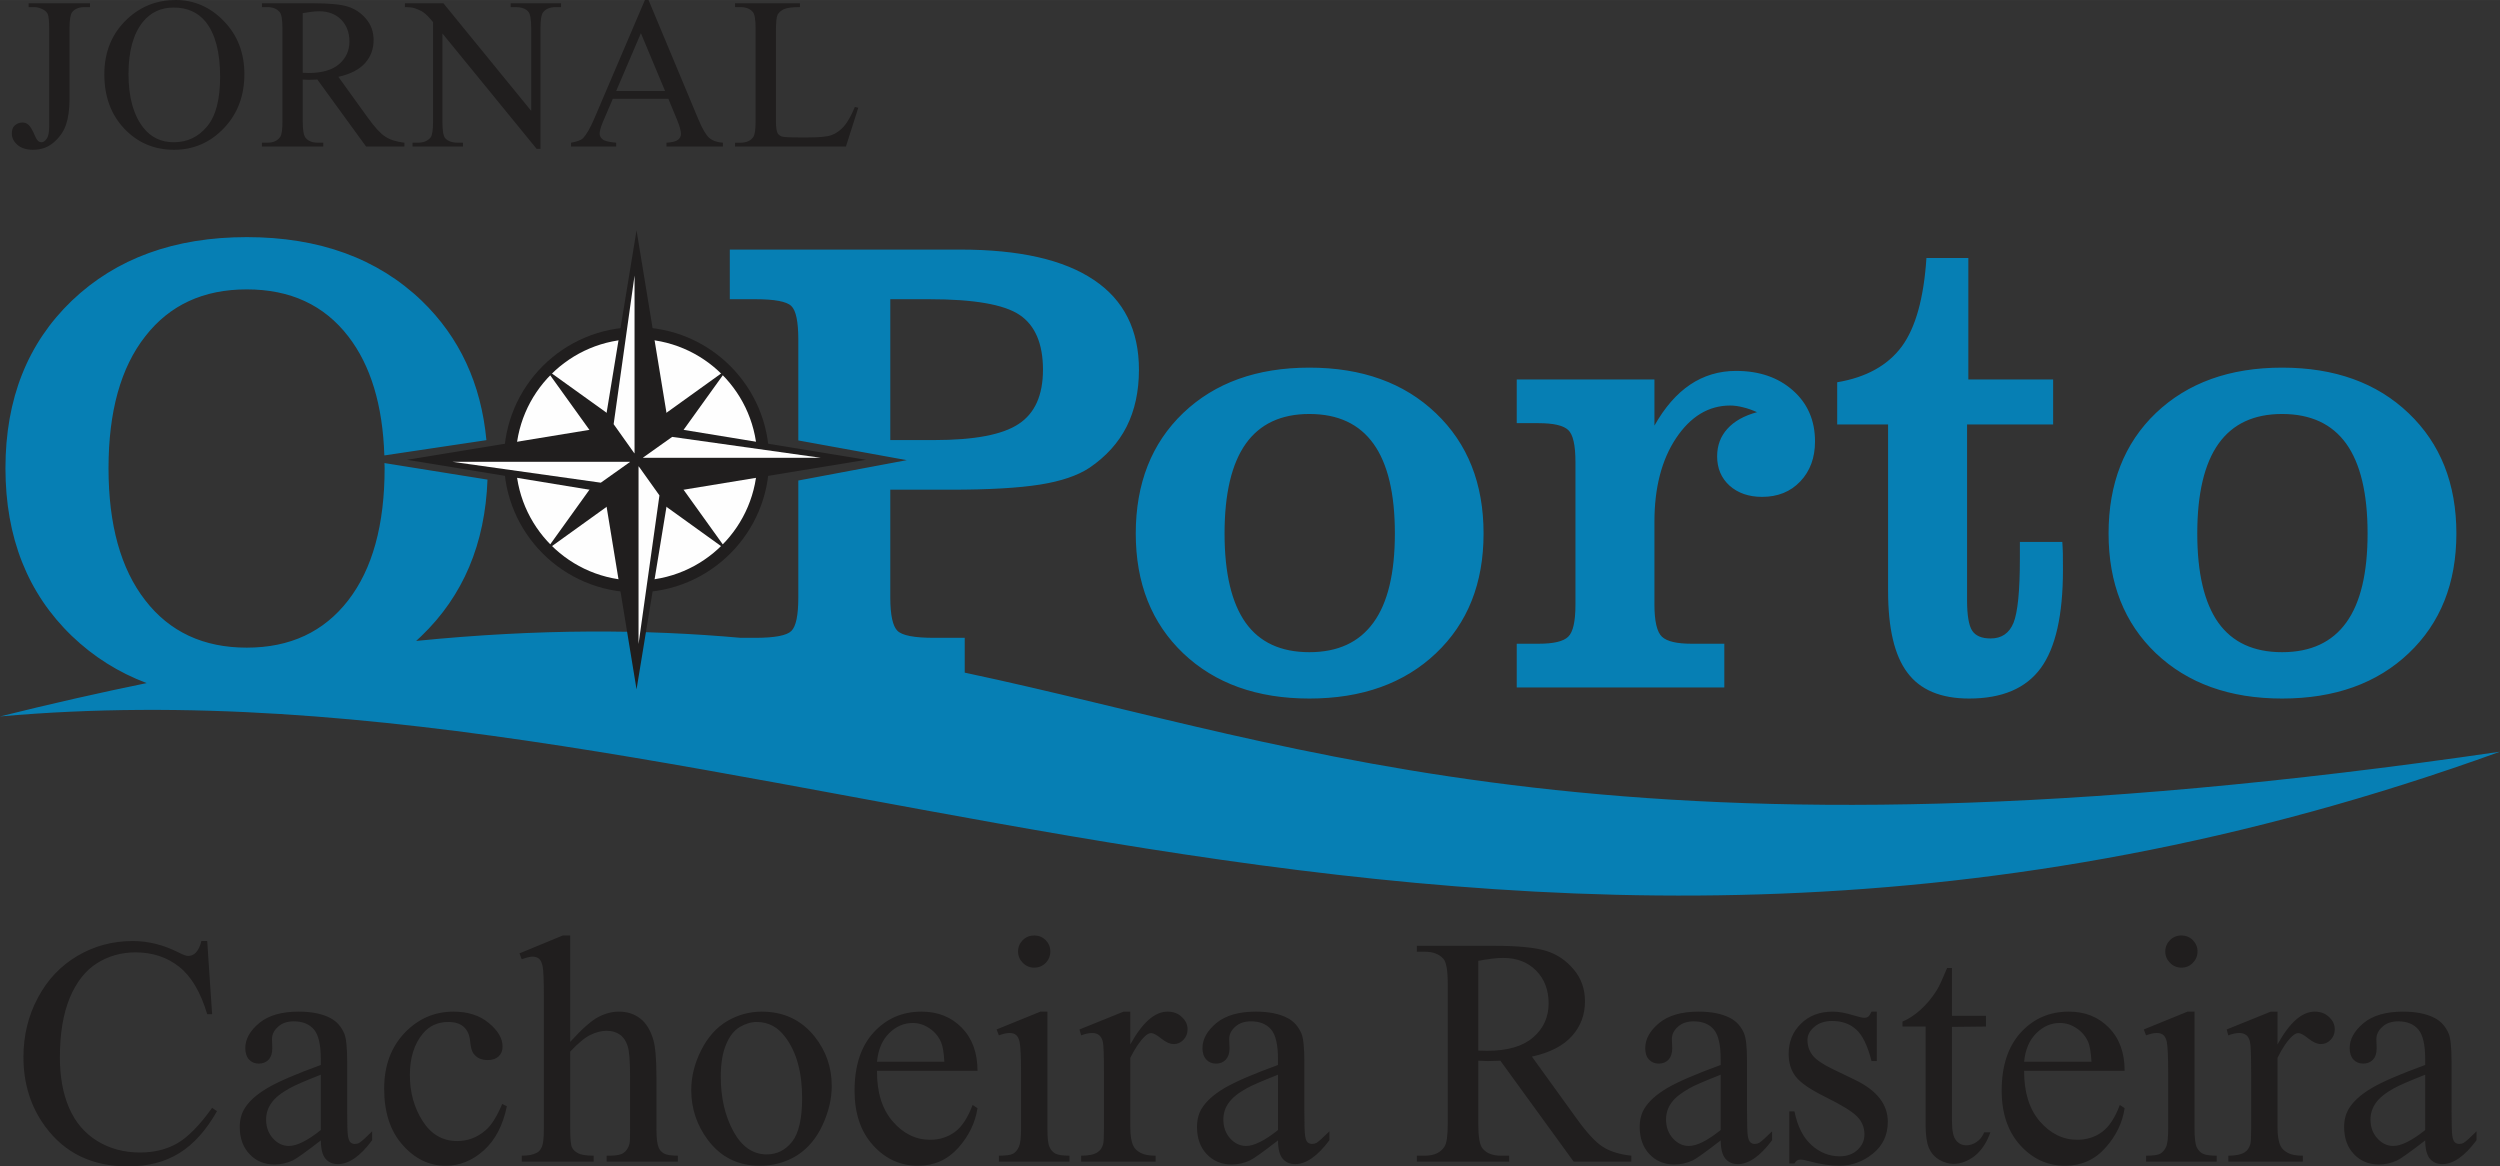 <?xml version="1.0" encoding="UTF-8"?>
<!DOCTYPE svg PUBLIC "-//W3C//DTD SVG 1.1//EN" "http://www.w3.org/Graphics/SVG/1.1/DTD/svg11.dtd">
<!-- Creator: CorelDRAW X8 -->
<svg xmlns="http://www.w3.org/2000/svg" xml:space="preserve" width="273.183mm" height="127.458mm" version="1.1" style="shape-rendering:geometrirecision; text-rendering:geometrirecision; image-rendering:optimizeQuality; fill-rule:evenodd; clip-rule:evenodd"
viewBox="0 0 27508 12834"
 xmlns:xlink="http://www.w3.org/1999/xlink">
 <rect x="0" y="0" width="27508" height="12834" fill="#333333" stroke="none"/>
 <defs>
  <style type="text/css">
   <![CDATA[
    .fil4 {fill:#FEFEFE}
    .fil3 {fill:#FEFEFE}
    .fil2 {fill:#201E1E}
    .fil0 {fill:#067FB4;fill-rule:nonzero}
    .fil1 {fill:#201E1E;fill-rule:nonzero}
   ]]>
  </style>
 </defs>
 <g id="Camada_x0020_1">
  <g id="_2169551344736">
   <path class="fil0" d="M1194 5151c0,622 134,1107 404,1454 268,347 640,521 1117,521 477,0 848,-174 1116,-520 267,-345 401,-830 401,-1455 0,-38 -1,-19 -2,-56l1134 182c-26,707 -268,1280 -728,1722 -19,18 -38,36 -57,53 1363,-136 2519,-128 3571,-34l160 0c213,0 346,-25 397,-75 52,-51 77,-174 77,-370l0 -1286 1193 -224 -1193 -217 0 -1109c0,-197 -25,-320 -77,-370 -51,-50 -184,-75 -397,-75l-280 0 0 -546 2536 0c650,0 1139,111 1470,334 331,221 496,551 496,988 0,239 -46,448 -135,625 -90,178 -226,329 -408,453 -131,87 -314,149 -547,186 -234,37 -560,56 -978,56l-668 0 0 1185c0,194 27,317 79,368 53,52 187,77 402,77l338 0 0 383c3798,806 7260,2277 16893,870 -11305,4090 -19263,-1123 -27508,-388 566,-141 1102,-262 1614,-367 -311,-117 -585,-290 -823,-518 -487,-469 -731,-1085 -731,-1847 0,-762 244,-1376 731,-1843 487,-465 1129,-699 1924,-699 797,0 1438,234 1924,699 417,402 655,914 713,1535l-1123 168c-18,-555 -151,-992 -397,-1310 -266,-345 -638,-517 -1117,-517 -477,0 -849,172 -1117,517 -270,344 -404,828 -404,1450zm8602 -309l481 0c442,0 752,-58 931,-177 179,-117 268,-317 268,-597 0,-286 -86,-488 -257,-603 -172,-116 -505,-173 -998,-173l-425 0 0 1550zm3678 1028c0,438 78,765 232,982 154,216 388,324 701,324 314,0 549,-109 706,-327 157,-216 235,-543 235,-979 0,-439 -78,-768 -235,-987 -157,-219 -392,-328 -706,-328 -311,0 -544,109 -700,328 -155,219 -233,548 -233,987zm-977 0c0,-550 174,-993 522,-1326 348,-332 811,-499 1388,-499 579,0 1044,168 1393,502 350,334 524,775 524,1323 0,547 -174,986 -524,1318 -349,331 -814,498 -1393,498 -577,0 -1040,-167 -1388,-498 -348,-332 -522,-771 -522,-1318zm5707 782c0,184 28,303 83,354 55,52 164,77 327,77l359 0 0 481 -2284 0 0 -481 240 0c164,0 273,-25 326,-77 54,-51 80,-170 80,-354l0 -1568c0,-185 -26,-303 -80,-353 -53,-50 -162,-75 -326,-75l-240 0 0 -481 1515 0 0 508c113,-200 243,-350 393,-451 149,-100 318,-151 505,-151 256,0 465,72 627,216 161,143 242,330 242,560 0,179 -54,326 -162,440 -108,114 -248,170 -421,170 -147,0 -266,-42 -358,-124 -91,-83 -136,-191 -136,-321 0,-120 37,-220 112,-303 75,-84 184,-145 327,-184 -54,-24 -105,-42 -156,-54 -50,-13 -97,-19 -139,-19 -238,0 -436,120 -596,359 -159,239 -238,546 -238,919l0 912zm2571 -150l0 -1832 -560 0 0 -464c320,-54 557,-186 711,-394 153,-209 242,-534 271,-973l461 0 0 1336 933 0 0 495 -947 0 0 1934c0,166 19,278 56,335 37,57 105,86 203,86 121,0 205,-57 252,-172 46,-114 70,-348 70,-701l0 -189 467 0c2,37 5,77 6,122 1,45 1,106 1,186 0,497 -81,857 -244,1080 -163,223 -425,335 -789,335 -311,0 -537,-95 -678,-284 -143,-189 -213,-489 -213,-900zm3402 -632c0,438 78,765 232,982 155,216 388,324 701,324 314,0 550,-109 707,-327 156,-216 234,-543 234,-979 0,-439 -78,-768 -234,-987 -157,-219 -393,-328 -707,-328 -311,0 -544,109 -700,328 -155,219 -233,548 -233,987zm-976 0c0,-550 173,-993 521,-1326 349,-332 812,-499 1388,-499 580,0 1044,168 1393,502 350,334 525,775 525,1323 0,547 -175,986 -525,1318 -349,331 -813,498 -1393,498 -576,0 -1039,-167 -1388,-498 -348,-332 -521,-771 -521,-1318z"/>
   <path class="fil1" d="M315 78l0 -42 675 0 0 42 -57 0c-64,0 -111,19 -140,57 -19,25 -28,85 -28,179l0 771c0,119 -14,215 -39,288 -26,74 -70,138 -134,193 -63,55 -139,82 -229,82 -72,0 -129,-18 -171,-54 -41,-36 -62,-77 -62,-124 0,-38 9,-66 28,-86 26,-24 55,-36 89,-36 25,0 47,8 66,25 20,16 45,59 75,129 17,42 40,63 68,63 20,0 40,-13 58,-39 18,-25 27,-71 27,-136l0 -1076c0,-80 -5,-132 -15,-158 -8,-19 -24,-36 -49,-50 -33,-18 -68,-28 -105,-28l-57 0zm1618 -78c204,0 382,78 531,233 150,155 225,349 225,582 0,239 -75,438 -226,596 -151,158 -334,237 -548,237 -217,0 -399,-77 -546,-231 -147,-155 -221,-354 -221,-599 0,-250 85,-454 255,-612 148,-137 325,-206 530,-206zm-22 83c-140,0 -253,53 -338,157 -106,131 -159,321 -159,573 0,257 55,455 165,594 84,105 195,158 333,158 148,0 270,-58 366,-173 97,-116 144,-298 144,-547 0,-270 -53,-471 -158,-604 -85,-105 -203,-158 -353,-158zm2539 1529l-422 0 -536 -737c-38,2 -70,3 -94,3 -10,0 -20,-1 -31,-1 -12,-1 -23,-1 -36,-2l0 459c0,99 11,161 33,184 29,34 73,52 132,52l61 0 0 42 -675 0 0 -42 59 0c67,0 114,-22 143,-65 16,-24 24,-81 24,-171l0 -1020c0,-99 -11,-161 -33,-184 -30,-34 -75,-52 -134,-52l-59 0 0 -42 574 0c167,0 291,12 370,36 80,25 147,70 202,135 56,66 83,144 83,235 0,97 -31,181 -94,252 -64,71 -161,122 -294,151l326 452c75,104 138,173 192,207 53,35 123,56 209,66l0 42zm-1119 -811c15,0 28,0 38,1 11,0 20,1 27,1 148,0 260,-33 336,-98 75,-65 113,-148 113,-249 0,-98 -31,-178 -91,-240 -61,-61 -142,-92 -242,-92 -45,0 -105,7 -181,21l0 656zm1124 -765l424 0 966 1184 0 -911c0,-97 -11,-158 -33,-182 -29,-32 -75,-49 -137,-49l-56 0 0 -42 554 0 0 42 -56 0c-68,0 -115,21 -144,61 -17,25 -26,82 -26,170l0 1329 -42 0 -1037 -1270 0 971c0,97 10,158 31,182 30,32 76,49 138,49l57 0 0 42 -555 0 0 -42 56 0c68,0 116,-21 145,-61 17,-25 25,-82 25,-170l0 -1096c-45,-54 -80,-89 -104,-106 -23,-17 -58,-33 -103,-48 -23,-7 -57,-11 -103,-11l0 -42zm2899 1051l-611 0 -106 247c-26,61 -39,107 -39,137 0,24 11,45 34,63 23,18 72,30 148,36l0 42 -497 0 0 -42c66,-12 108,-27 128,-46 39,-37 83,-113 131,-226l554 -1298 40 0 548 1312c44,105 84,173 120,205 36,31 86,49 150,53l0 42 -621 0 0 -42c63,-4 105,-14 127,-32 22,-18 33,-39 33,-65 0,-34 -15,-88 -46,-162l-93 -224zm-36 -86l-266 -636 -272 636 538 0zm2088 176l38 8 -136 427 -1220 0 0 -42 59 0c67,0 115,-22 143,-65 16,-25 24,-82 24,-171l0 -1020c0,-98 -10,-160 -32,-184 -30,-34 -75,-52 -135,-52l-59 0 0 -42 714 0 0 42c-84,0 -142,7 -177,23 -33,16 -56,37 -69,61 -12,25 -18,83 -18,176l0 994c0,64 6,108 18,133 10,16 24,28 44,36 19,7 79,11 181,11l115 0c121,0 206,-8 255,-26 49,-18 94,-50 134,-95 40,-45 80,-116 121,-214z"/>
   <g>
    <path class="fil2" d="M7004 3600c805,0 1459,653 1459,1459 0,806 -654,1459 -1459,1459 -806,0 -1459,-653 -1459,-1459 0,-806 653,-1459 1459,-1459z"/>
    <path class="fil3" d="M7004 3730c734,0 1329,595 1329,1329 0,734 -595,1329 -1329,1329 -734,0 -1329,-595 -1329,-1329 0,-734 595,-1329 1329,-1329z"/>
    <path class="fil2" d="M7004 4855c112,0 204,91 204,204 0,113 -92,204 -204,204 -113,0 -204,-91 -204,-204 0,-113 91,-204 204,-204z"/>
    <polygon class="fil2" points="8002,6058 7032,5360 7006,5059 7305,5087 "/>
    <polygon class="fil2" points="6005,4061 6976,4758 7002,5059 6702,5031 "/>
    <polygon class="fil2" points="8002,4061 7305,5031 7004,5057 7032,4758 "/>
    <polygon class="fil2" points="6005,6058 6702,5087 7004,5061 6976,5360 "/>
    <polygon class="fil2" points="9529,5059 7420,5405 7006,5056 7420,4713 "/>
    <polygon class="fil4" points="7077,5037 7075,5035 7396,4807 9030,5037 "/>
    <polygon class="fil2" points="4478,5059 6587,4713 7001,5062 6587,5405 "/>
    <polygon class="fil4" points="6930,5081 6932,5083 6611,5311 4977,5081 "/>
    <polygon class="fil2" points="7004,2534 7350,4643 7001,5057 6658,4643 "/>
    <polygon class="fil4" points="6982,4985 6980,4988 6752,4667 6982,3032 "/>
    <polygon class="fil2" points="7004,7585 6658,5475 7007,5061 7350,5475 "/>
    <polygon class="fil4" points="7026,5133 7028,5131 7256,5451 7026,7086 "/>
   </g>
   <path class="fil1" d="M2280 10354l54 805 -54 0c-72,-241 -174,-415 -308,-521 -134,-106 -294,-159 -481,-159 -156,0 -298,40 -425,120 -126,80 -226,207 -299,382 -72,175 -108,393 -108,653 0,215 34,401 102,558 69,158 172,278 310,363 137,84 294,126 470,126 154,0 289,-33 406,-99 117,-66 246,-196 387,-392l54 36c-119,210 -257,364 -415,462 -159,98 -346,146 -564,146 -392,0 -695,-145 -910,-437 -160,-217 -241,-472 -241,-766 0,-237 53,-455 159,-653 105,-198 251,-352 436,-461 185,-109 388,-163 607,-163 171,0 339,42 505,126 49,25 84,38 105,38 31,0 58,-11 82,-33 30,-32 51,-75 64,-131l64 0zm1250 2194c-164,127 -268,201 -310,221 -63,29 -129,44 -200,44 -111,0 -203,-38 -274,-114 -72,-76 -108,-175 -108,-299 0,-78 18,-146 53,-203 48,-79 131,-154 249,-224 118,-70 315,-155 590,-255l0 -63c0,-159 -25,-269 -76,-328 -51,-59 -124,-89 -221,-89 -73,0 -131,20 -174,60 -44,39 -66,84 -66,136l3 101c0,54 -13,95 -41,125 -27,29 -64,43 -108,43 -43,0 -79,-15 -107,-45 -27,-30 -41,-72 -41,-125 0,-100 52,-192 154,-277 103,-84 247,-125 433,-125 142,0 259,23 350,71 68,36 119,93 152,170 21,49 32,152 32,306l0 543c0,152 3,246 9,280 6,35 15,57 28,69 14,11 29,17 47,17 19,0 35,-4 49,-12 25,-15 72,-57 142,-127l0 98c-131,176 -256,263 -376,263 -57,0 -103,-19 -137,-59 -34,-40 -51,-107 -52,-202zm0 -114l0 -609c-178,70 -291,119 -343,149 -93,51 -159,104 -199,160 -40,56 -60,117 -60,183 0,84 25,153 76,209 50,55 109,83 174,83 89,0 206,-59 352,-175zm2047 -262c-43,211 -128,373 -254,486 -126,113 -265,169 -418,169 -182,0 -340,-76 -475,-229 -135,-152 -203,-358 -203,-619 0,-251 75,-455 224,-613 150,-157 330,-235 539,-235 158,0 287,41 388,125 101,83 152,169 152,259 0,45 -14,80 -43,108 -29,27 -68,41 -119,41 -69,0 -120,-22 -154,-67 -21,-24 -35,-72 -41,-141 -7,-69 -30,-122 -71,-158 -41,-36 -97,-53 -169,-53 -117,0 -211,43 -282,130 -94,114 -141,265 -141,454 0,191 47,360 141,507 94,146 220,219 380,219 115,0 217,-38 308,-115 65,-53 127,-151 187,-293l51 25zm697 -1879l0 1171c129,-142 232,-233 308,-273 76,-40 152,-60 228,-60 90,0 169,25 234,75 65,50 114,129 145,236 22,75 34,212 34,410l0 567c0,101 8,170 24,207 11,28 31,50 59,66 28,16 79,24 153,24l0 65 -784 0 0 -65 36 0c75,0 126,-11 155,-34 30,-22 50,-56 61,-99 4,-19 6,-74 6,-164l0 -567c0,-176 -9,-291 -28,-346 -18,-54 -46,-96 -86,-123 -40,-28 -88,-41 -144,-41 -57,0 -116,15 -178,45 -63,30 -136,92 -223,184l0 848c0,109 6,177 19,204 11,26 34,49 68,66 32,18 90,27 171,27l0 65 -791 0 0 -65c71,0 126,-10 167,-33 23,-11 41,-34 55,-66 14,-32 21,-98 21,-198l0 -1450c0,-182 -4,-293 -13,-335 -9,-42 -22,-70 -40,-85 -18,-15 -42,-23 -72,-23 -25,0 -65,10 -119,28l-24 -64 477 -197 81 0zm2107 838c242,0 437,91 584,276 124,157 187,337 187,541 0,144 -35,289 -103,435 -69,147 -164,258 -284,333 -121,74 -256,111 -404,111 -241,0 -433,-96 -575,-288 -120,-162 -180,-344 -180,-545 0,-147 36,-293 109,-438 73,-145 169,-252 288,-322 119,-69 245,-103 378,-103zm-55 114c-61,0 -123,19 -186,55 -62,37 -113,101 -151,193 -39,92 -58,210 -58,354 0,233 47,433 139,602 93,169 215,253 367,253 112,0 205,-47 279,-140 73,-93 110,-253 110,-479 0,-284 -61,-507 -184,-670 -82,-112 -187,-168 -316,-168zm1324 537c-2,237 56,422 173,557 116,134 253,202 411,202 104,0 195,-29 273,-86 77,-57 142,-156 195,-297l54 35c-25,161 -96,307 -213,438 -118,131 -265,196 -442,196 -192,0 -357,-74 -493,-224 -137,-150 -205,-351 -205,-603 0,-273 70,-487 210,-640 140,-153 316,-229 528,-229 179,0 326,59 442,177 115,118 173,276 173,474l-1106 0zm0 -100l741 0c-6,-103 -18,-175 -37,-217 -29,-65 -73,-116 -131,-153 -57,-38 -117,-56 -180,-56 -97,0 -183,37 -260,113 -76,75 -120,179 -133,313zm1731 -1389c48,0 90,17 125,51 34,35 51,77 51,125 0,49 -17,91 -51,126 -35,35 -77,52 -125,52 -49,0 -91,-17 -126,-52 -35,-35 -53,-77 -53,-126 0,-48 18,-90 52,-125 34,-34 77,-51 127,-51zm144 838l0 1288c0,100 7,166 22,199 14,33 35,58 64,74 29,16 81,24 157,24l0 65 -777 0 0 -65c78,0 130,-7 157,-22 26,-15 47,-40 63,-75 16,-35 24,-101 24,-200l0 -619c0,-172 -6,-284 -16,-335 -8,-37 -21,-63 -39,-77 -17,-15 -41,-22 -71,-22 -32,0 -72,9 -118,26l-25 -65 482 -196 77 0zm912 0l0 361c133,-241 269,-361 410,-361 63,0 115,19 157,59 42,38 63,84 63,135 0,46 -15,85 -45,116 -30,32 -66,47 -107,47 -41,0 -86,-20 -136,-60 -51,-41 -89,-61 -112,-61 -21,0 -44,12 -69,35 -51,48 -106,127 -161,237l0 766c0,89 11,157 33,202 15,32 42,58 80,78 39,21 94,31 166,31l0 65 -820 0 0 -65c81,0 142,-12 181,-38 29,-19 50,-48 61,-89 6,-20 9,-77 9,-170l0 -619c0,-186 -4,-297 -11,-332 -8,-36 -22,-62 -42,-78 -21,-16 -46,-24 -76,-24 -36,0 -77,9 -122,26l-18 -65 485 -196 74 0zm1625 1417c-164,127 -267,201 -310,221 -62,29 -129,44 -200,44 -111,0 -202,-38 -274,-114 -72,-76 -107,-175 -107,-299 0,-78 17,-146 52,-203 48,-79 131,-154 249,-224 119,-70 315,-155 590,-255l0 -63c0,-159 -25,-269 -76,-328 -51,-59 -124,-89 -221,-89 -72,0 -131,20 -174,60 -44,39 -66,84 -66,136l4 101c0,54 -14,95 -42,125 -27,29 -63,43 -108,43 -43,0 -79,-15 -106,-45 -28,-30 -42,-72 -42,-125 0,-100 52,-192 154,-277 103,-84 247,-125 433,-125 143,0 259,23 350,71 69,36 119,93 152,170 21,49 32,152 32,306l0 543c0,152 3,246 9,280 6,35 15,57 28,69 14,11 30,17 47,17 19,0 35,-4 50,-12 24,-15 71,-57 142,-127l0 98c-132,176 -257,263 -376,263 -58,0 -104,-19 -138,-59 -34,-40 -51,-107 -52,-202zm0 -114l0 -609c-177,70 -291,119 -343,149 -93,51 -159,104 -199,160 -40,56 -59,117 -59,183 0,84 25,153 75,209 50,55 109,83 175,83 88,0 205,-59 351,-175zm3888 347l-635 0 -806 -1110c-58,2 -105,4 -142,4 -15,0 -31,-1 -48,-2 -17,0 -34,-1 -53,-2l0 691c0,149 16,242 49,277 44,52 111,77 199,77l92 0 0 65 -1016 0 0 -65 89 0c100,0 172,-33 214,-98 25,-35 37,-121 37,-256l0 -1536c0,-149 -16,-241 -49,-277 -45,-51 -113,-77 -202,-77l-89 0 0 -65 864 0c252,0 438,19 557,55 120,37 221,105 304,204 84,98 125,216 125,352 0,147 -47,273 -142,380 -96,108 -242,184 -442,228l491 680c112,156 208,261 289,312 79,52 185,84 314,98l0 65zm-1684 -1221c22,0 42,0 58,1 16,0 29,1 39,1 224,0 393,-49 506,-147 114,-98 171,-223 171,-375 0,-147 -46,-268 -138,-361 -92,-93 -213,-139 -364,-139 -67,0 -158,11 -272,32l0 988zm2667 988c-164,127 -267,201 -309,221 -63,29 -130,44 -201,44 -111,0 -202,-38 -274,-114 -71,-76 -107,-175 -107,-299 0,-78 17,-146 52,-203 48,-79 131,-154 249,-224 119,-70 315,-155 590,-255l0 -63c0,-159 -25,-269 -76,-328 -50,-59 -124,-89 -220,-89 -73,0 -132,20 -175,60 -44,39 -66,84 -66,136l4 101c0,54 -14,95 -41,125 -28,29 -64,43 -108,43 -44,0 -80,-15 -107,-45 -28,-30 -41,-72 -41,-125 0,-100 51,-192 154,-277 102,-84 247,-125 432,-125 143,0 259,23 350,71 69,36 120,93 152,170 21,49 32,152 32,306l0 543c0,152 3,246 9,280 6,35 16,57 29,69 13,11 29,17 46,17 19,0 35,-4 50,-12 24,-15 71,-57 142,-127l0 98c-132,176 -257,263 -376,263 -57,0 -103,-19 -137,-59 -34,-40 -52,-107 -53,-202zm0 -114l0 -609c-177,70 -291,119 -343,149 -92,51 -159,104 -199,160 -40,56 -59,117 -59,183 0,84 25,153 76,209 50,55 108,83 174,83 89,0 206,-59 351,-175zm1718 -1303l0 544 -58 0c-44,-171 -100,-287 -170,-348 -68,-62 -156,-93 -263,-93 -81,0 -147,22 -197,65 -50,43 -75,90 -75,143 0,65 19,121 55,168 36,47 109,98 220,152l255 123c236,116 354,268 354,457 0,145 -54,263 -165,352 -110,89 -233,133 -369,133 -98,0 -210,-17 -335,-51 -39,-11 -71,-17 -95,-17 -27,0 -48,15 -63,43l-57 0 0 -573 57 0c33,164 95,287 187,370 92,83 196,124 310,124 80,0 146,-23 196,-70 51,-47 77,-104 77,-171 0,-80 -29,-147 -86,-202 -56,-55 -169,-123 -338,-207 -169,-83 -280,-159 -332,-227 -52,-66 -78,-150 -78,-251 0,-132 45,-243 135,-331 90,-89 207,-133 350,-133 63,0 139,13 229,41 59,18 98,27 118,27 19,0 33,-5 44,-13 10,-8 23,-27 36,-55l58 0zm827 -480l0 526 374 0 0 118 -374 4 0 1038c0,104 15,175 45,210 29,37 67,55 114,55 39,0 76,-12 112,-37 36,-23 64,-59 84,-106l68 0c-41,115 -99,201 -173,260 -76,58 -153,87 -232,87 -54,0 -106,-15 -157,-45 -52,-30 -89,-73 -114,-128 -24,-56 -37,-141 -37,-257l0 -1081 -254 0 0 -55c65,-26 130,-69 198,-129 67,-61 127,-133 180,-217 27,-44 64,-126 113,-243l53 0zm794 1131c-1,237 57,422 173,557 117,134 254,202 411,202 105,0 196,-29 274,-86 77,-57 142,-156 195,-297l53 35c-24,161 -95,307 -213,438 -117,131 -265,196 -441,196 -192,0 -357,-74 -493,-224 -137,-150 -206,-351 -206,-603 0,-273 71,-487 211,-640 140,-153 316,-229 528,-229 179,0 326,59 441,177 116,118 173,276 173,474l-1106 0zm0 -100l741 0c-6,-103 -18,-175 -36,-217 -29,-65 -73,-116 -131,-153 -57,-38 -117,-56 -181,-56 -96,0 -183,37 -259,113 -76,75 -121,179 -134,313zm1732 -1389c48,0 90,17 124,51 34,35 52,77 52,125 0,49 -18,91 -52,126 -34,35 -76,52 -124,52 -49,0 -92,-17 -126,-52 -35,-35 -53,-77 -53,-126 0,-48 18,-90 52,-125 34,-34 76,-51 127,-51zm143 838l0 1288c0,100 8,166 22,199 15,33 36,58 65,74 29,16 81,24 157,24l0 65 -777 0 0 -65c78,0 130,-7 156,-22 27,-15 48,-40 64,-75 16,-35 23,-101 23,-200l0 -619c0,-172 -5,-284 -15,-335 -8,-37 -21,-63 -39,-77 -17,-15 -41,-22 -71,-22 -33,0 -72,9 -119,26l-24 -65 481 -196 77 0zm913 0l0 361c133,-241 269,-361 409,-361 64,0 116,19 158,59 42,38 63,84 63,135 0,46 -15,85 -45,116 -31,32 -66,47 -108,47 -40,0 -85,-20 -136,-60 -50,-41 -88,-61 -112,-61 -21,0 -43,12 -68,35 -52,48 -106,127 -161,237l0 766c0,89 11,157 33,202 15,32 42,58 80,78 39,21 94,31 166,31l0 65 -820 0 0 -65c81,0 141,-12 181,-38 29,-19 49,-48 61,-89 6,-20 9,-77 9,-170l0 -619c0,-186 -4,-297 -12,-332 -7,-36 -21,-62 -41,-78 -21,-16 -46,-24 -76,-24 -37,0 -77,9 -123,26l-17 -65 485 -196 74 0zm1625 1417c-164,127 -268,201 -310,221 -63,29 -129,44 -200,44 -111,0 -203,-38 -274,-114 -72,-76 -108,-175 -108,-299 0,-78 18,-146 53,-203 48,-79 131,-154 249,-224 118,-70 315,-155 590,-255l0 -63c0,-159 -25,-269 -76,-328 -51,-59 -124,-89 -221,-89 -73,0 -131,20 -174,60 -44,39 -66,84 -66,136l3 101c0,54 -13,95 -41,125 -27,29 -64,43 -108,43 -43,0 -79,-15 -107,-45 -27,-30 -41,-72 -41,-125 0,-100 52,-192 154,-277 103,-84 247,-125 433,-125 142,0 259,23 350,71 69,36 119,93 152,170 21,49 32,152 32,306l0 543c0,152 3,246 9,280 6,35 15,57 28,69 14,11 29,17 47,17 19,0 35,-4 49,-12 25,-15 72,-57 142,-127l0 98c-131,176 -256,263 -376,263 -57,0 -103,-19 -137,-59 -34,-40 -51,-107 -52,-202zm0 -114l0 -609c-177,70 -291,119 -343,149 -93,51 -159,104 -199,160 -40,56 -60,117 -60,183 0,84 25,153 76,209 50,55 109,83 174,83 89,0 206,-59 352,-175z"/>
  </g>
 </g>
</svg>
